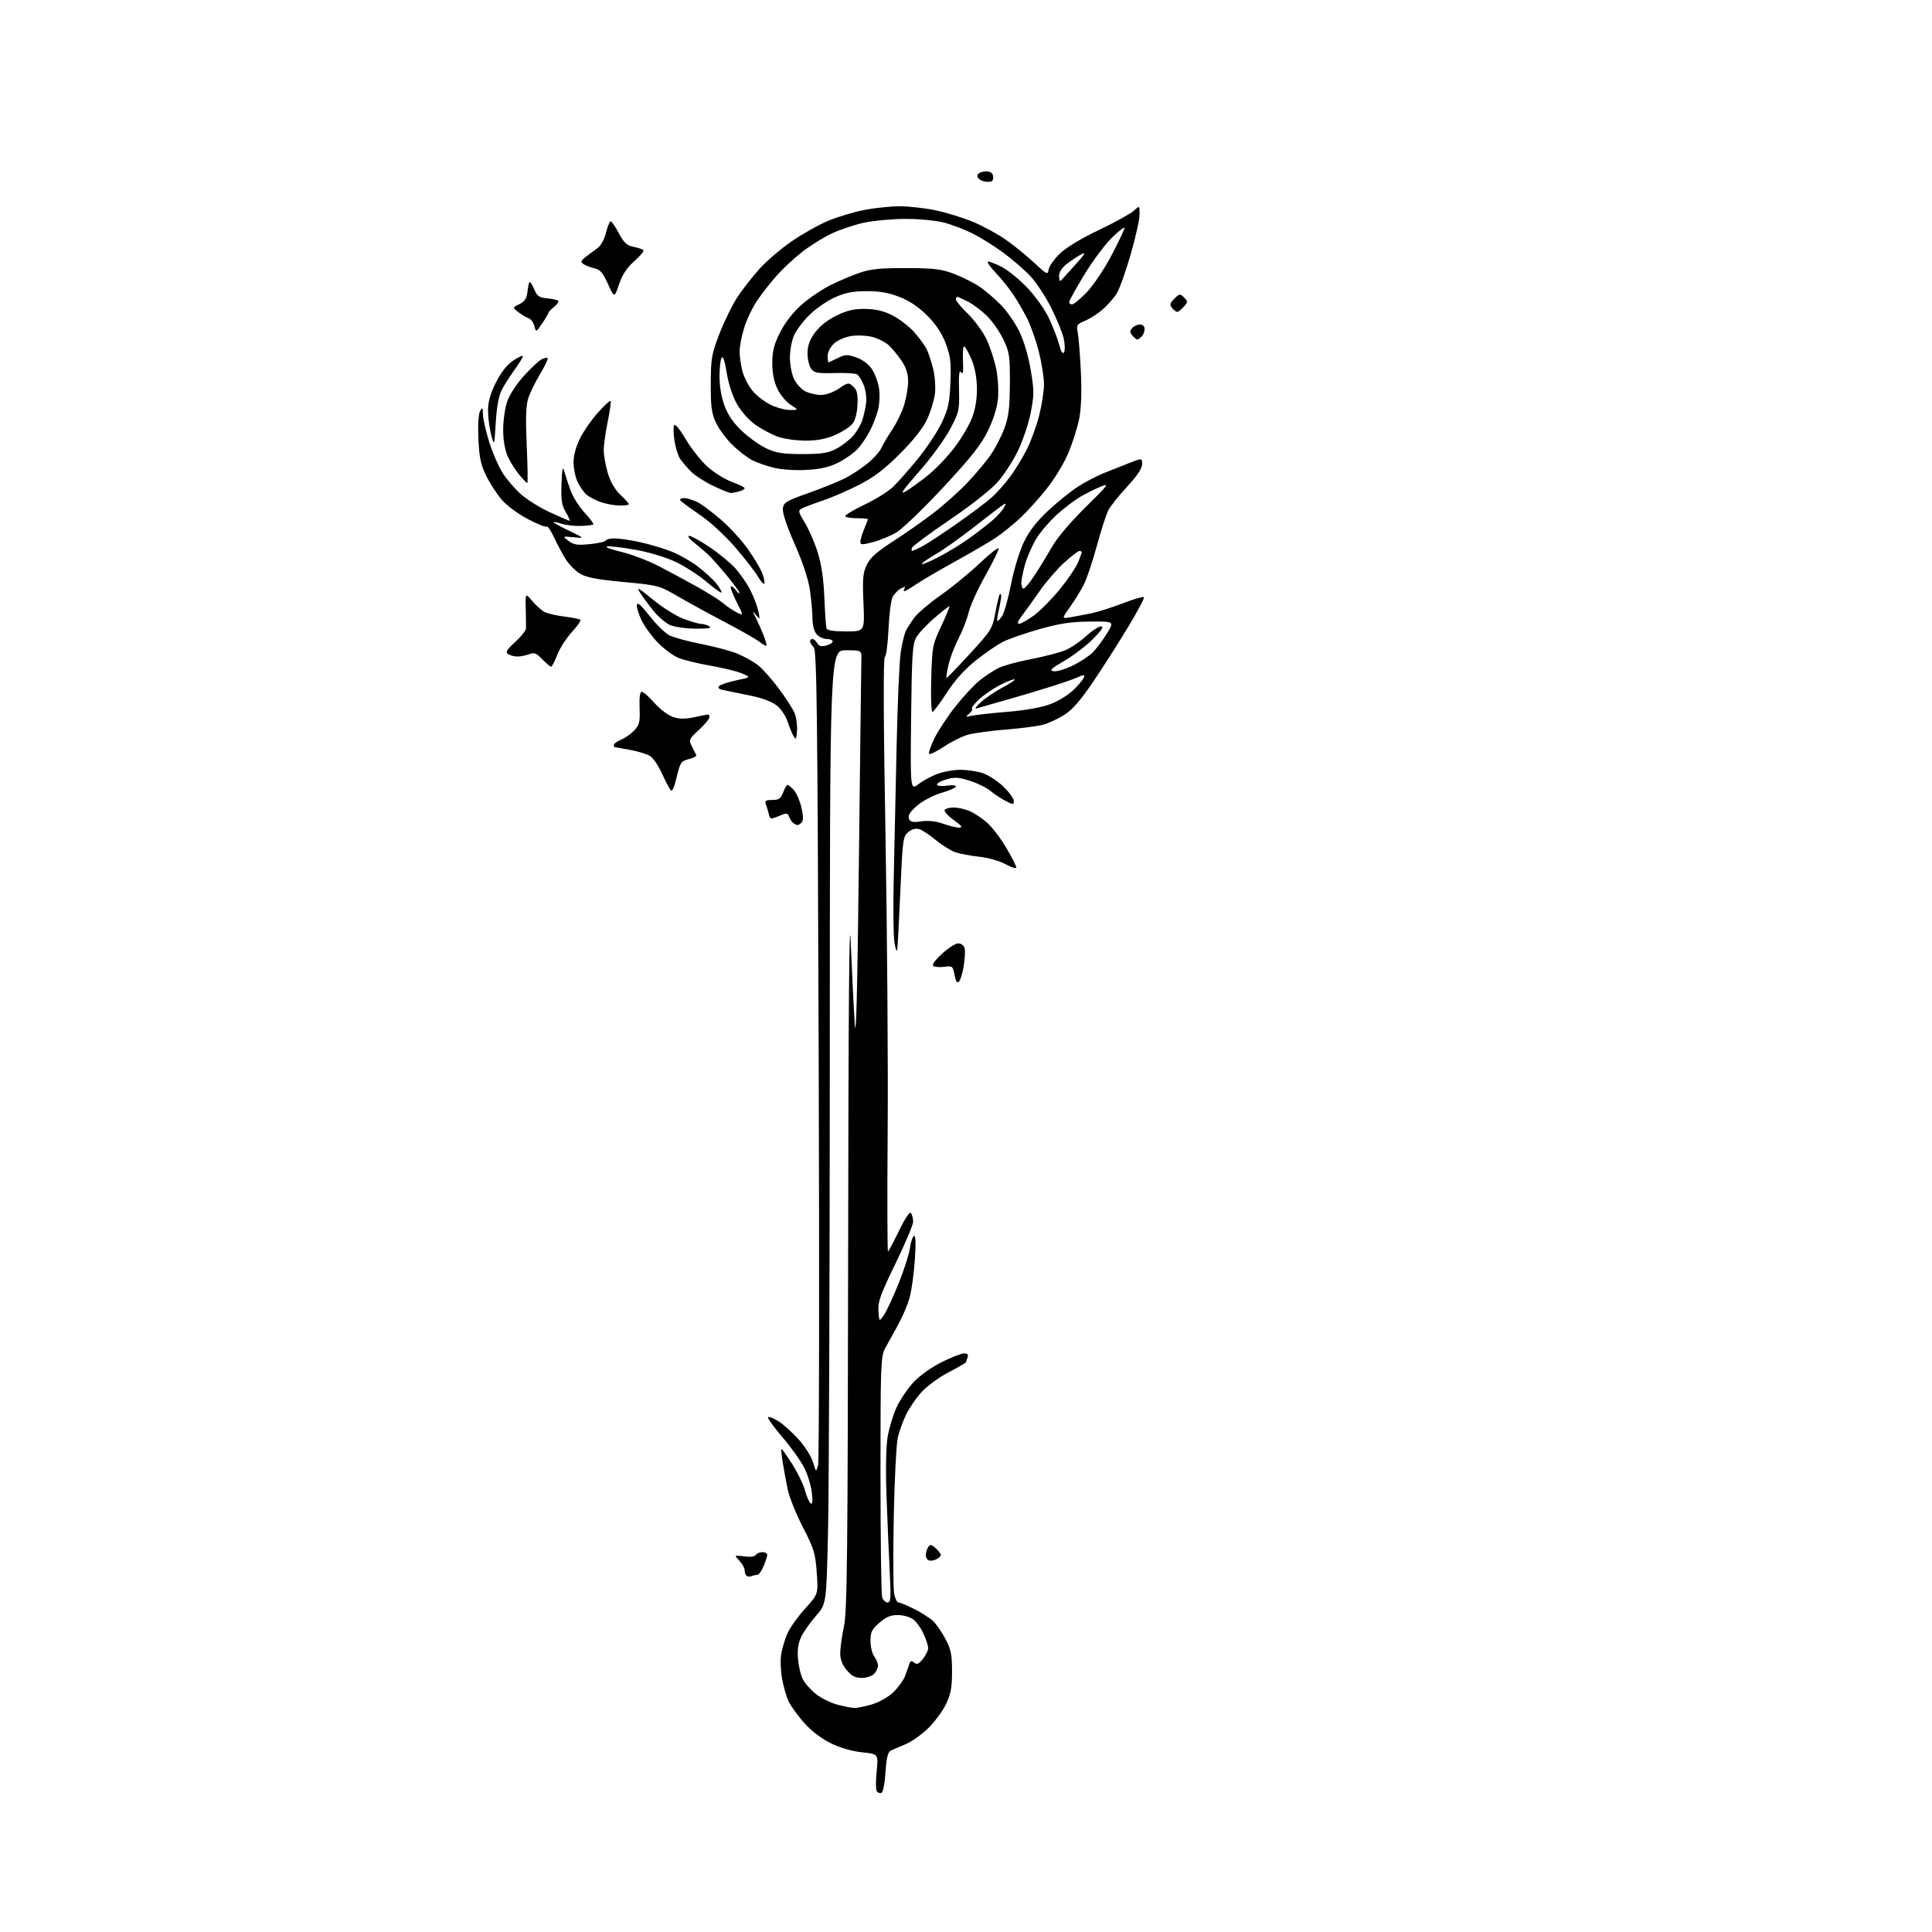 <?xml version="1.0" encoding="UTF-8" standalone="no"?>
<svg 
  version="1.1" 
  xmlns="http://www.w3.org/2000/svg" 
  xmlns:xlink="http://www.w3.org/1999/xlink" 
  xmlns:svg="http://www.w3.org/2000/svg"
  xmlns:rdf="http://www.w3.org/1999/02/22-rdf-syntax-ns#"
  xmlns:cc="http://creativecommons.org/ns#"
  xmlns:dc="http://purl.org/dc/elements/1.1/"
  viewBox="0 0 768 768"
  width="768"
  height="768"
>
<style>svg {background-color: white; }</style>"
<path stroke="none" fill="black" fill-rule="evenodd" d="M350.34,712.72C349.70,712.93 348.87,712.61 348.50,711.99C348.12,711.38 348.12,707.82 348.49,704.07C349.18,697.25 349.18,697.25 342.59,696.55C338.42,696.10 333.80,694.74 330.02,692.85C326.32,691.00 322.31,687.89 319.52,684.71C317.04,681.87 314.33,678.10 313.48,676.32C312.64,674.54 311.48,670.55 310.90,667.44C310.33,664.33 310.16,659.92 310.53,657.64C310.90,655.37 312.00,651.65 312.98,649.39C313.96,647.13 317.13,642.67 320.02,639.48C325.27,633.68 325.27,633.68 324.67,625.14C324.13,617.47 323.57,615.65 319.15,607.06C316.44,601.80 313.72,595.02 313.11,592.00C312.49,588.98 311.60,584.14 311.13,581.25C310.66,578.36 310.45,576.00 310.66,576.00C310.87,576.00 312.77,578.66 314.87,581.92C316.97,585.17 319.28,589.91 319.98,592.44C320.69,594.98 321.73,597.34 322.30,597.68C322.97,598.10 323.11,596.58 322.71,593.23C322.38,590.44 321.00,585.98 319.64,583.33C318.28,580.67 314.37,575.22 310.95,571.22C307.53,567.21 304.99,563.67 305.31,563.35C305.63,563.03 307.47,563.75 309.40,564.94C311.33,566.13 314.95,569.38 317.44,572.15C319.94,574.92 322.52,579.02 323.19,581.25C324.41,585.31 324.41,585.31 325.20,582.40C325.63,580.81 325.74,507.33 325.44,419.12C324.97,281.12 324.69,258.55 323.45,257.30C322.65,256.51 322.00,255.44 322.00,254.93C322.00,254.42 322.43,254.00 322.95,254.00C323.47,254.00 324.31,254.74 324.82,255.64C325.48,256.82 326.47,257.10 328.37,256.62C329.82,256.26 331.00,255.52 331.00,254.98C331.00,254.44 329.94,254.00 328.65,254.00C327.37,254.00 325.57,253.18 324.65,252.17C323.65,251.06 322.99,248.61 322.98,245.92C322.97,243.49 322.51,238.40 321.96,234.61C321.33,230.20 319.15,223.63 315.92,216.32C312.87,209.43 311.00,203.85 311.19,202.21C311.47,199.75 312.42,199.18 321.50,195.94C327.00,193.99 333.52,191.34 336.00,190.07C338.48,188.80 342.45,186.18 344.83,184.24C347.22,182.31 349.69,179.56 350.33,178.12C350.97,176.69 352.96,173.34 354.73,170.68C356.51,168.02 358.65,163.55 359.48,160.74C360.32,157.93 361.00,153.76 361.00,151.46C361.00,148.60 360.17,146.05 358.37,143.39C356.92,141.25 354.66,138.50 353.35,137.28C352.04,136.07 349.15,134.58 346.93,133.98C344.71,133.38 340.90,133.19 338.47,133.56C335.96,133.93 332.97,135.23 331.53,136.56C330.10,137.89 329.00,140.01 329.00,141.45C329.00,142.85 329.16,144.00 329.35,144.00C329.54,144.00 331.19,143.25 333.02,142.34C335.97,140.87 336.80,140.84 340.39,142.09C342.86,142.95 345.28,144.76 346.60,146.72C347.79,148.50 349.07,151.96 349.44,154.42C349.81,156.94 349.61,160.77 348.96,163.20C348.33,165.56 346.86,169.30 345.69,171.50C344.53,173.70 342.43,176.78 341.04,178.34C339.64,179.91 336.25,182.34 333.50,183.76C329.84,185.64 326.45,186.45 320.85,186.79C316.47,187.05 310.91,186.71 307.85,185.99C304.91,185.29 300.93,183.92 299.00,182.93C297.07,181.95 293.52,179.19 291.09,176.82C288.67,174.44 285.74,170.47 284.59,168.00C282.86,164.27 282.51,161.62 282.54,152.50C282.58,142.38 282.86,140.78 286.06,132.50C287.98,127.55 291.20,121.03 293.21,118.00C295.23,114.97 299.12,109.99 301.86,106.93C304.60,103.87 310.31,98.96 314.56,96.03C318.80,93.09 325.38,89.38 329.18,87.79C332.98,86.19 339.48,84.24 343.63,83.44C347.78,82.65 354.08,82.00 357.63,82.00C361.18,82.00 367.55,82.71 371.79,83.58C376.03,84.46 382.73,86.51 386.67,88.14C390.61,89.78 396.46,92.95 399.67,95.18C402.88,97.41 407.98,101.55 411.00,104.37C416.15,109.17 416.52,109.35 416.83,107.17C417.01,105.89 419.00,103.06 421.25,100.88C423.75,98.44 429.81,94.77 436.92,91.38C443.29,88.33 449.51,84.90 450.75,83.75C453.00,81.65 453.00,81.65 453.00,85.25C453.00,87.22 451.41,94.36 449.47,101.10C447.53,107.84 445.04,114.82 443.93,116.61C442.83,118.40 440.35,121.24 438.42,122.93C436.50,124.62 433.32,126.68 431.35,127.50C428.03,128.89 427.82,129.23 428.43,132.25C428.79,134.04 429.34,141.03 429.66,147.79C430.04,155.70 429.81,162.29 429.03,166.29C428.37,169.71 426.45,175.81 424.77,179.86C423.05,184.02 419.24,190.32 416.02,194.36C412.88,198.29 408.11,203.54 405.41,206.04C402.71,208.54 398.48,211.96 396.00,213.64C393.52,215.32 386.32,219.54 380.00,223.02C373.68,226.51 366.62,230.63 364.32,232.18C362.02,233.73 359.86,235.00 359.51,235.00C359.16,235.00 359.19,234.51 359.56,233.90C360.05,233.12 359.64,233.12 358.14,233.92C356.99,234.54 355.51,236.05 354.85,237.27C354.19,238.50 353.45,244.22 353.20,250.00C352.94,255.78 352.29,260.79 351.74,261.14C351.09,261.55 351.17,285.54 351.99,331.64C352.67,370.06 353.06,423.17 352.86,449.66C352.66,476.14 352.73,497.67 353.00,497.50C353.28,497.33 355.28,493.55 357.45,489.10C360.01,483.86 361.67,481.45 362.18,482.26C362.61,482.94 362.98,484.48 362.98,485.67C362.99,486.86 359.82,494.37 355.94,502.35C349.96,514.63 348.93,517.52 349.19,521.18C349.50,525.50 349.50,525.50 351.43,522.66C352.49,521.09 355.09,515.48 357.22,510.19C359.35,504.90 361.36,498.63 361.69,496.26C362.01,493.89 362.74,491.66 363.30,491.31C363.98,490.89 364.11,493.95 363.68,500.59C363.32,506.04 362.40,512.84 361.62,515.69C360.85,518.55 358.75,523.50 356.97,526.69C355.18,529.89 352.89,534.06 351.86,535.96C350.12,539.20 350.00,542.47 350.01,585.96C350.02,611.56 350.30,633.51 350.63,634.75C350.96,635.99 351.93,637.00 352.77,637.00C354.11,637.00 354.22,635.34 353.66,624.25C353.30,617.24 352.73,603.85 352.40,594.50C352.03,584.17 352.20,575.03 352.85,571.19C353.43,567.72 355.01,562.47 356.36,559.52C357.72,556.56 360.71,552.10 363.03,549.58C365.50,546.90 370.13,543.57 374.25,541.51C378.11,539.58 382.16,538.00 383.24,538.00C384.63,538.00 385.03,538.47 384.61,539.58C384.27,540.45 384.00,541.33 384.00,541.53C384.00,541.73 380.83,543.56 376.96,545.59C372.93,547.71 368.25,551.18 366.05,553.68C363.93,556.09 361.25,560.06 360.11,562.49C358.96,564.93 357.53,568.85 356.93,571.21C356.33,573.57 355.59,587.74 355.29,602.69C355.00,617.65 355.06,631.48 355.42,633.44C355.79,635.40 356.57,637.00 357.15,637.00C357.73,637.00 360.52,638.16 363.35,639.57C366.18,640.99 369.56,643.13 370.85,644.32C372.14,645.52 374.38,648.75 375.83,651.50C378.04,655.70 378.46,657.78 378.45,664.50C378.44,670.92 377.96,673.48 376.01,677.50C374.67,680.25 371.49,684.54 368.95,687.02C366.41,689.51 362.35,692.37 359.92,693.38C357.49,694.38 354.82,695.54 354.00,695.96C352.93,696.49 352.36,698.95 352.00,704.52C351.70,709.15 351.03,712.50 350.34,712.72zM339.57,678.93C340.71,678.97 343.90,678.33 346.65,677.51C349.55,676.65 353.15,674.59 355.17,672.63C357.09,670.76 359.14,667.94 359.74,666.37C360.33,664.79 361.09,662.66 361.42,661.64C361.89,660.18 362.32,660.02 363.41,660.93C364.50,661.83 365.24,661.51 366.90,659.40C368.05,657.93 368.99,656.00 368.98,655.12C368.97,654.23 368.11,651.65 367.09,649.38C366.06,647.12 364.17,644.53 362.89,643.63C361.60,642.73 358.87,642.00 356.81,642.00C354.05,642.00 352.14,642.81 349.53,645.10C346.54,647.73 346.00,648.84 346.03,652.35C346.05,654.63 346.72,657.37 347.53,658.44C348.34,659.51 349.00,661.16 349.00,662.12C349.00,663.08 348.29,664.56 347.43,665.43C346.56,666.29 344.35,667.00 342.52,667.00C340.02,667.00 338.53,666.23 336.59,663.92C334.83,661.84 334.00,659.67 334.00,657.17C334.00,655.15 334.67,650.35 335.48,646.50C336.75,640.52 336.99,618.56 337.15,496.50C337.27,400.05 337.60,360.34 338.17,374.50C338.64,386.05 339.36,400.68 339.78,407.00C340.30,414.88 340.82,394.42 341.43,342.00C341.91,299.93 342.36,263.93 342.41,262.00C342.50,258.50 342.50,258.50 336.20,258.50C329.89,258.50 329.89,258.50 329.86,419.00C329.84,507.27 329.53,592.58 329.16,608.56C328.50,637.63 328.50,637.63 324.35,642.34C322.07,644.93 319.43,648.68 318.49,650.66C317.31,653.14 316.91,655.88 317.21,659.39C317.44,662.20 318.28,665.81 319.07,667.41C319.86,669.01 322.17,671.66 324.21,673.30C326.26,674.95 330.08,676.87 332.71,677.58C335.35,678.29 338.43,678.90 339.57,678.93zM298.78,626.53C298.02,626.82 297.08,626.75 296.70,626.36C296.31,625.98 296.00,624.98 296.00,624.15C296.00,623.31 295.06,621.62 293.90,620.40C291.81,618.16 291.81,618.16 295.77,618.70C298.17,619.02 300.01,618.79 300.43,618.11C300.81,617.50 301.99,617.00 303.06,617.00C304.13,617.00 305.00,617.46 305.00,618.03C305.00,618.60 304.35,620.62 303.55,622.53C302.75,624.44 301.67,626.00 301.13,626.00C300.60,626.00 299.54,626.24 298.78,626.53zM372.25,619.83C371.29,620.32 369.94,620.53 369.25,620.28C368.56,620.04 368.01,619.08 368.02,618.17C368.02,617.25 368.45,615.84 368.95,615.04C369.74,613.79 370.18,613.85 371.94,615.44C373.07,616.47 374.00,617.67 374.00,618.12C374.00,618.57 373.21,619.33 372.25,619.83zM381.21,390.19C380.45,390.95 379.94,390.19 379.45,387.57C378.79,384.07 378.57,383.89 375.48,384.31C373.69,384.55 371.70,384.43 371.07,384.04C370.32,383.58 371.52,381.86 374.44,379.17C376.92,376.87 379.84,375.00 380.91,375.00C381.99,375.00 383.11,375.79 383.42,376.75C383.72,377.71 383.59,380.89 383.12,383.81C382.66,386.73 381.80,389.60 381.21,390.19zM356.67,377.50C356.51,378.60 356.01,377.36 355.57,374.74C355.13,372.12 354.99,360.65 355.27,349.24C355.54,337.83 356.05,314.32 356.41,297.00C356.77,279.68 357.51,262.62 358.07,259.11C358.63,255.59 359.57,251.76 360.17,250.61C360.76,249.45 362.31,247.08 363.60,245.35C364.89,243.62 369.59,239.65 374.05,236.52C378.51,233.40 385.50,227.67 389.58,223.80C393.66,219.92 397.00,217.34 397.00,218.06C397.00,218.78 394.58,223.67 391.62,228.94C388.66,234.20 385.71,240.70 385.07,243.38C384.43,246.07 382.60,250.79 381.00,253.88C379.40,256.97 377.61,261.70 377.01,264.38C376.42,267.07 376.06,269.37 376.22,269.51C376.37,269.64 380.54,265.35 385.47,259.97C394.11,250.55 394.48,249.95 395.68,243.47C396.36,239.77 397.16,236.50 397.46,236.21C397.76,235.91 397.99,236.30 397.98,237.08C397.96,237.86 397.54,240.29 397.03,242.47C396.52,244.66 396.27,246.61 396.48,246.81C396.68,247.01 397.53,246.11 398.38,244.82C399.23,243.53 400.81,237.87 401.90,232.25C403.00,226.58 405.25,219.17 406.94,215.63C409.08,211.15 411.97,207.38 416.65,203.01C420.32,199.58 425.69,195.25 428.59,193.40C431.49,191.54 436.04,189.16 438.68,188.11C441.33,187.06 445.86,185.26 448.75,184.11C454.00,182.03 454.00,182.03 454.00,184.54C454.00,186.22 452.05,189.15 448.09,193.41C444.84,196.90 441.47,201.13 440.61,202.79C439.74,204.46 437.67,210.85 436.01,216.98C434.34,223.11 432.03,230.02 430.87,232.32C429.71,234.62 427.25,238.62 425.40,241.22C422.05,245.94 422.05,245.94 425.27,245.40C427.05,245.11 430.75,244.41 433.50,243.86C436.25,243.31 442.02,241.50 446.32,239.83C450.62,238.17 454.40,237.07 454.71,237.38C455.03,237.69 452.21,243.02 448.46,249.22C444.71,255.43 438.49,265.18 434.63,270.90C429.57,278.38 426.33,282.10 423.07,284.17C420.57,285.75 416.80,287.51 414.69,288.08C412.58,288.65 405.97,289.52 400.00,290.00C394.03,290.48 387.26,291.39 384.95,292.01C382.64,292.63 378.33,294.75 375.36,296.72C372.40,298.69 369.69,300.02 369.35,299.68C369.01,299.34 369.97,296.54 371.47,293.46C372.98,290.38 376.80,284.61 379.96,280.63C383.12,276.65 387.46,272.02 389.60,270.34C391.75,268.65 394.99,266.51 396.82,265.58C398.64,264.64 404.49,263.04 409.82,262.02C415.14,260.99 421.30,259.39 423.50,258.46C425.70,257.54 429.40,255.03 431.73,252.89C434.05,250.75 436.74,249.00 437.69,249.00C438.92,249.00 438.01,250.43 434.61,253.89C431.95,256.58 426.81,260.52 423.18,262.64C417.76,265.80 416.98,266.56 418.86,266.83C420.12,267.01 423.54,265.99 426.45,264.57C429.37,263.14 432.93,260.80 434.37,259.36C435.81,257.92 438.34,254.55 439.99,251.87C442.98,247.00 442.98,247.00 433.24,247.09C425.68,247.15 421.20,247.83 413.19,250.10C407.51,251.71 400.99,253.97 398.69,255.14C396.38,256.30 391.48,259.67 387.79,262.63C383.34,266.21 379.47,270.53 376.29,275.48C373.66,279.58 371.12,282.95 370.65,282.97C370.19,282.99 369.97,277.04 370.18,269.75C370.55,256.95 370.69,256.24 374.22,248.75C376.23,244.49 377.64,241.00 377.37,241.00C377.09,241.00 374.38,243.14 371.34,245.75C368.30,248.36 365.07,251.85 364.16,253.50C362.74,256.06 362.45,260.76 362.18,285.35C361.86,314.21 361.86,314.21 365.25,311.62C367.11,310.20 370.58,308.36 372.94,307.52C375.31,306.68 379.28,306.00 381.76,306.00C384.24,306.00 388.10,306.55 390.35,307.22C392.59,307.90 396.36,310.29 398.71,312.55C401.07,314.81 403.00,317.42 403.00,318.35C403.00,319.94 402.79,319.95 399.75,318.38C397.96,317.47 395.25,315.68 393.72,314.40C392.20,313.13 388.50,311.32 385.51,310.37C380.93,308.93 379.44,308.85 376.01,309.88C373.77,310.55 372.19,311.50 372.49,311.98C372.79,312.47 374.60,312.61 376.52,312.30C378.43,311.99 380.00,312.13 380.00,312.62C380.00,313.10 377.40,314.26 374.23,315.19C370.95,316.16 366.78,318.35 364.55,320.27C361.75,322.69 360.84,324.13 361.32,325.38C361.86,326.81 362.76,327.01 366.24,326.50C369.02,326.10 372.02,326.42 374.88,327.44C377.28,328.30 380.16,329.00 381.28,329.00C382.83,329.00 382.33,328.30 379.11,325.97C376.81,324.30 375.19,322.50 375.52,321.97C375.85,321.43 377.46,321.00 379.09,321.00C380.73,321.00 383.55,321.62 385.35,322.37C387.16,323.13 390.32,325.22 392.36,327.01C394.40,328.80 397.85,333.32 400.03,337.06C402.22,340.79 404.00,344.30 404.00,344.85C404.00,345.41 402.09,344.82 399.75,343.54C397.36,342.24 392.77,340.94 389.26,340.56C385.83,340.20 381.55,339.40 379.76,338.78C377.97,338.16 374.48,335.98 372.00,333.94C369.52,331.89 366.55,329.94 365.39,329.59C364.06,329.19 362.46,329.62 361.07,330.74C358.97,332.44 358.81,333.64 357.91,354.02C357.39,365.83 356.83,376.40 356.67,377.50zM317.05,327.98C316.75,327.98 316.02,327.64 315.43,327.23C314.84,326.83 314.06,325.70 313.70,324.73C313.10,323.11 312.75,323.08 309.61,324.39C306.30,325.77 306.15,325.74 305.59,323.51C305.27,322.23 304.73,320.47 304.40,319.59C303.92,318.34 304.47,318.00 306.98,318.00C309.61,318.00 310.37,317.47 311.31,315.00C311.93,313.35 312.72,312.00 313.06,312.00C313.41,312.00 314.55,312.95 315.60,314.10C316.64,315.26 317.99,318.39 318.60,321.06C319.36,324.43 319.37,326.23 318.65,326.95C318.07,327.53 317.35,327.99 317.05,327.98zM268.98,308.93C267.84,313.69 267.20,314.92 266.43,313.88C265.87,313.12 264.34,310.14 263.03,307.25C261.73,304.37 259.68,301.37 258.49,300.58C257.29,299.80 253.69,298.67 250.47,298.08C247.26,297.49 244.49,297.00 244.32,297.00C244.14,297.00 244.00,296.60 244.00,296.12C244.00,295.64 245.31,294.70 246.90,294.04C248.50,293.38 250.86,291.71 252.15,290.34C254.18,288.17 254.47,286.96 254.25,281.42C254.09,277.20 254.39,275.00 255.13,275.00C255.74,275.00 258.00,276.99 260.15,279.43C262.29,281.87 265.62,284.38 267.53,285.01C270.09,285.86 272.36,285.87 276.06,285.08C278.83,284.49 281.30,284.00 281.55,284.00C281.80,284.00 282.00,284.52 282.00,285.15C282.00,285.79 280.13,288.04 277.84,290.15C273.84,293.84 273.73,294.10 275.06,296.75C275.81,298.26 276.59,299.82 276.79,300.20C276.98,300.59 275.64,301.29 273.82,301.76C270.74,302.55 270.39,303.07 268.98,308.93zM316.82,290.62C316.54,294.07 316.38,294.28 315.38,292.50C314.77,291.40 313.72,288.83 313.06,286.78C312.41,284.74 310.55,281.96 308.94,280.60C307.10,279.05 303.32,277.57 298.76,276.61C294.77,275.78 289.99,274.80 288.15,274.44C285.76,273.98 285.11,273.49 285.88,272.72C286.47,272.13 289.55,271.10 292.73,270.44C298.50,269.23 298.50,269.23 295.00,267.71C293.07,266.87 287.43,265.49 282.46,264.63C277.49,263.77 271.71,262.36 269.62,261.49C267.54,260.62 263.88,257.90 261.50,255.45C259.13,253.00 256.20,248.99 255.01,246.52C253.82,244.06 252.99,241.31 253.17,240.40C253.40,239.28 254.98,240.67 258.21,244.84C260.81,248.18 264.34,251.64 266.05,252.53C267.77,253.42 273.56,254.99 278.91,256.03C284.26,257.07 290.74,258.82 293.30,259.91C295.87,261.01 299.36,262.95 301.07,264.21C302.77,265.47 306.54,269.65 309.43,273.50C312.33,277.35 315.25,281.90 315.92,283.62C316.59,285.34 316.99,288.49 316.82,290.62zM386.45,284.50C388.07,284.15 394.44,283.45 400.61,282.95C407.59,282.38 413.99,281.23 417.53,279.90C420.85,278.66 424.85,276.15 427.11,273.89C429.25,271.75 431.00,269.53 431.00,268.96C431.00,268.27 430.40,268.25 429.15,268.92C428.13,269.47 423.06,271.26 417.90,272.90C412.73,274.54 404.41,277.02 399.41,278.41C394.41,279.80 389.46,281.22 388.41,281.56C387.24,281.94 387.86,280.97 390.00,279.06C391.93,277.34 395.98,274.62 399.00,273.02C402.02,271.41 403.92,270.07 403.22,270.05C402.51,270.02 399.81,271.11 397.22,272.47C394.62,273.83 390.99,276.33 389.15,278.04C387.31,279.75 386.07,281.40 386.39,281.72C386.71,282.04 386.19,282.94 385.23,283.72C383.67,285.00 383.79,285.07 386.45,284.50zM219.05,265.00C218.68,265.00 217.11,263.68 215.57,262.07C213.21,259.61 212.37,259.29 210.32,260.07C208.97,260.58 206.89,260.99 205.68,260.98C204.48,260.98 202.84,260.55 202.03,260.04C200.83,259.28 201.35,258.37 204.78,255.21C207.10,253.06 209.04,250.68 209.08,249.90C209.12,249.13 209.09,245.61 209.00,242.08C208.85,235.67 208.85,235.67 211.53,238.86C213.01,240.61 215.18,242.57 216.36,243.22C217.54,243.86 221.12,244.70 224.32,245.09C227.51,245.48 230.39,246.06 230.71,246.38C231.03,246.70 229.50,248.91 227.30,251.29C225.11,253.67 222.51,257.73 221.52,260.31C220.53,262.89 219.42,265.00 219.05,265.00zM304.67,256.67C304.47,256.87 303.22,256.18 301.90,255.13C300.57,254.09 294.54,250.65 288.50,247.48C282.45,244.31 273.99,239.68 269.70,237.19C261.99,232.73 261.71,232.65 247.84,231.35C237.01,230.33 233.02,229.55 230.44,227.96C228.60,226.83 226.07,224.23 224.81,222.20C223.54,220.16 221.49,216.30 220.23,213.60C218.98,210.91 217.68,208.99 217.33,209.33C216.99,209.68 213.60,208.32 209.80,206.33C205.98,204.32 201.34,200.88 199.42,198.63C197.50,196.39 194.73,192.10 193.25,189.09C191.10,184.68 190.50,181.82 190.17,174.42C189.93,168.88 190.20,164.49 190.86,163.37C191.80,161.74 191.94,161.91 191.97,164.70C191.99,166.46 193.11,171.41 194.47,175.70C195.82,179.99 198.22,185.53 199.80,188.00C201.37,190.47 204.61,194.25 206.99,196.39C209.36,198.52 214.58,201.79 218.59,203.64C222.59,205.49 226.11,207.00 226.40,207.00C226.69,207.00 226.03,205.47 224.92,203.59C223.28,200.81 222.97,198.76 223.21,192.34C223.45,186.06 223.67,185.10 224.35,187.50C224.81,189.15 225.92,192.53 226.82,195.00C227.71,197.47 230.21,201.42 232.37,203.77C234.53,206.12 236.10,208.23 235.87,208.47C235.63,208.70 233.43,208.97 230.97,209.07C228.51,209.17 225.04,208.78 223.25,208.20C221.46,207.62 220.00,207.33 220.00,207.57C220.00,207.80 222.81,209.35 226.25,211.00C232.50,214.01 232.50,214.01 228.01,213.57C223.51,213.13 223.51,213.13 226.01,215.01C228.07,216.58 229.54,216.80 234.50,216.30C237.80,215.97 240.65,215.31 240.83,214.85C241.02,214.38 242.59,214.01 244.33,214.02C246.07,214.03 250.43,214.66 254.00,215.42C257.57,216.19 263.08,217.79 266.24,218.98C269.40,220.16 274.34,222.91 277.22,225.07C280.10,227.24 283.53,230.38 284.84,232.06C286.15,233.73 287.03,235.30 286.79,235.54C286.55,235.78 283.91,233.89 280.93,231.34C277.94,228.78 272.48,225.24 268.79,223.47C264.79,221.55 258.25,219.56 252.59,218.54C247.37,217.60 242.29,217.01 241.30,217.23C240.31,217.45 242.80,218.40 246.83,219.34C250.87,220.29 257.62,222.85 261.83,225.03C266.05,227.22 273.01,230.96 277.30,233.36C281.59,235.76 286.17,238.66 287.49,239.81C288.81,240.95 291.18,242.56 292.75,243.37C295.62,244.85 295.62,244.85 292.80,239.27C291.25,236.20 290.22,233.45 290.50,233.16C290.79,232.88 291.68,233.51 292.48,234.57C293.28,235.63 293.95,236.14 293.97,235.71C293.99,235.27 291.68,232.12 288.85,228.71C286.02,225.29 282.72,221.58 281.52,220.46C280.32,219.33 277.80,217.20 275.92,215.72C274.04,214.24 273.15,213.02 273.95,213.01C274.74,213.00 278.39,215.01 282.05,217.46C285.71,219.92 290.33,223.73 292.32,225.93C294.30,228.13 297.02,232.08 298.34,234.71C299.67,237.35 301.08,241.07 301.47,243.00C302.17,246.37 302.13,246.42 300.53,244.50C298.95,242.61 298.95,242.67 300.40,245.50C301.24,247.15 302.63,250.26 303.48,252.40C304.33,254.55 304.86,256.47 304.67,256.67zM336.34,251.00C343.74,251.00 343.74,251.00 343.24,239.68C342.82,230.16 343.02,227.75 344.53,224.58C345.87,221.75 348.46,219.42 354.85,215.30C359.55,212.27 366.79,207.20 370.94,204.02C375.10,200.85 381.23,195.38 384.56,191.87C387.89,188.37 392.10,183.33 393.91,180.67C395.73,178.01 398.15,173.29 399.29,170.17C400.96,165.64 401.39,162.08 401.44,152.50C401.49,141.56 401.27,140.01 398.89,135.00C397.45,131.97 394.53,127.77 392.39,125.65C390.25,123.54 386.83,120.95 384.79,119.90C382.75,118.86 380.84,118.00 380.54,118.00C380.24,118.00 380.00,118.48 380.00,119.06C380.00,119.65 382.16,122.24 384.81,124.81C387.45,127.39 390.79,131.97 392.21,135.00C393.64,138.03 395.36,143.33 396.04,146.78C396.72,150.24 397.01,155.62 396.69,158.74C396.33,162.24 394.77,167.11 392.61,171.47C389.93,176.90 385.81,182.08 374.84,193.85C366.99,202.28 358.64,210.30 356.30,211.67C353.95,213.05 349.77,214.77 347.01,215.50C342.70,216.63 342.00,216.62 342.00,215.38C342.00,214.58 342.68,212.32 343.50,210.35C344.32,208.37 345.00,206.59 345.00,206.38C345.00,206.17 342.98,206.00 340.50,206.00C338.02,206.00 336.00,205.61 336.00,205.14C336.00,204.66 339.49,202.60 343.75,200.56C348.01,198.52 353.01,195.42 354.86,193.67C356.72,191.93 361.17,186.90 364.76,182.50C368.36,178.10 372.68,171.57 374.37,168.00C376.97,162.49 377.49,160.06 377.81,152.00C378.13,143.99 377.84,141.56 375.94,136.53C374.39,132.42 372.09,128.96 368.57,125.43C365.10,121.97 361.50,119.56 357.47,118.00C353.16,116.33 349.51,115.70 344.33,115.74C338.85,115.77 335.86,116.38 331.63,118.31C328.59,119.70 324.08,122.87 321.60,125.35C319.11,127.83 316.39,131.52 315.54,133.55C314.69,135.58 314.00,139.48 314.00,142.22C314.00,144.96 314.74,148.75 315.63,150.64C316.53,152.54 318.54,154.74 320.09,155.54C321.63,156.34 324.44,157.00 326.31,157.00C328.32,157.00 331.27,155.95 333.48,154.45C337.07,152.01 337.32,151.98 339.16,153.65C340.67,155.02 341.04,156.54 340.87,160.78C340.73,164.17 339.99,167.02 338.86,168.45C337.88,169.70 334.74,171.72 331.90,172.95C328.25,174.52 324.76,175.17 320.11,175.16C316.47,175.14 311.58,174.45 309.24,173.61C306.90,172.77 302.95,170.69 300.48,168.98C297.82,167.15 294.77,163.78 293.02,160.72C291.20,157.52 289.62,152.76 288.89,148.21C288.13,143.53 287.40,141.34 286.87,142.18C286.41,142.91 286.02,146.30 286.02,149.71C286.01,153.54 286.78,158.01 288.03,161.36C289.43,165.08 291.63,168.25 295.06,171.46C297.82,174.04 302.19,177.12 304.78,178.32C308.58,180.07 311.35,180.50 319.00,180.50C326.88,180.49 329.21,180.12 332.62,178.29C334.89,177.08 337.89,174.73 339.29,173.07C340.69,171.41 342.30,168.58 342.87,166.78C343.44,164.97 344.09,161.93 344.31,160.00C344.54,158.07 344.09,154.94 343.32,153.04C342.55,151.13 341.38,149.23 340.71,148.82C340.05,148.41 335.98,148.17 331.67,148.29C324.93,148.47 323.64,148.23 322.42,146.56C321.64,145.49 321.00,142.75 321.00,140.46C321.00,137.45 321.81,135.18 323.93,132.26C325.79,129.69 328.90,127.22 332.48,125.47C336.78,123.36 339.47,122.74 343.97,122.80C348.11,122.86 351.28,123.61 354.73,125.36C357.42,126.73 361.26,129.65 363.26,131.86C365.25,134.07 367.53,137.14 368.31,138.69C369.09,140.24 370.30,143.91 370.99,146.85C371.69,149.84 371.97,154.20 371.62,156.76C371.27,159.28 369.90,163.73 368.56,166.64C366.98,170.10 363.24,174.85 357.82,180.29C351.61,186.51 347.47,189.67 341.50,192.73C337.10,194.98 330.58,197.80 327.02,199.00C323.45,200.20 319.75,201.60 318.79,202.11C317.19,202.97 317.28,203.43 319.93,207.77C321.51,210.37 323.81,215.65 325.02,219.50C326.54,224.28 327.38,229.98 327.69,237.50C327.94,243.55 328.32,249.06 328.54,249.75C328.81,250.60 331.30,251.00 336.34,251.00zM276.50,249.90C272.65,249.87 268.08,249.22 266.35,248.46C264.61,247.70 261.64,245.14 259.74,242.79C257.84,240.43 255.43,237.16 254.39,235.53C252.87,233.14 253.87,233.68 259.45,238.28C263.27,241.43 268.80,244.90 271.73,246.00C274.67,247.10 277.85,248.01 278.79,248.02C279.73,248.02 281.18,248.47 282.00,249.00C283.04,249.67 281.36,249.95 276.50,249.90zM405.13,247.98C405.88,247.96 408.52,246.46 411.00,244.65C413.48,242.83 418.08,238.18 421.24,234.33C424.39,230.47 427.65,225.68 428.49,223.69C429.32,221.69 430.00,219.82 430.00,219.53C430.00,219.24 429.60,219.00 429.11,219.00C428.62,219.00 425.93,221.05 423.14,223.56C420.35,226.07 415.96,231.13 413.39,234.81C410.82,238.49 407.60,242.96 406.24,244.75C404.57,246.94 404.21,247.99 405.13,247.98zM406.88,234.00C407.36,234.00 409.32,231.64 411.23,228.75C413.15,225.86 416.24,220.80 418.11,217.50C420.14,213.90 425.50,207.56 431.50,201.65C440.70,192.59 441.18,191.94 437.50,193.46C435.30,194.36 431.67,196.18 429.43,197.49C427.19,198.80 423.07,201.93 420.28,204.44C417.49,206.94 413.85,211.13 412.19,213.75C410.53,216.36 408.46,220.94 407.59,223.93C406.71,226.92 406.00,230.41 406.00,231.68C406.00,232.96 406.40,234.00 406.88,234.00zM303.85,231.92C303.66,232.48 302.51,231.27 301.31,229.22C300.10,227.18 295.97,221.86 292.13,217.42C288.10,212.75 282.14,207.30 278.04,204.53C274.14,201.89 270.71,199.34 270.42,198.86C270.12,198.39 270.83,198.00 271.99,198.00C273.15,198.00 275.54,198.73 277.30,199.63C279.06,200.53 283.32,203.73 286.78,206.74C290.23,209.75 294.99,214.98 297.36,218.36C299.73,221.74 302.24,225.94 302.93,227.70C303.63,229.46 304.04,231.36 303.85,231.92zM372.65,221.67C376.42,219.77 382.43,216.09 386.00,213.48C389.57,210.88 393.78,207.57 395.34,206.13C396.90,204.68 398.63,202.66 399.19,201.63C399.96,200.20 399.90,199.94 398.93,200.54C398.23,200.97 393.13,204.87 387.58,209.21C382.04,213.55 375.15,218.45 372.27,220.11C369.40,221.77 366.76,223.57 366.42,224.12C366.08,224.67 368.89,223.57 372.65,221.67zM362.58,219.00C362.87,219.00 364.54,218.26 366.30,217.36C368.06,216.47 374.23,212.43 380.00,208.41C385.77,204.38 392.15,199.60 394.17,197.79C396.18,195.98 399.48,192.29 401.49,189.58C403.50,186.87 406.49,181.99 408.14,178.72C409.79,175.46 412.01,169.39 413.07,165.23C414.13,161.08 415.00,155.46 415.00,152.76C415.00,150.05 414.07,144.20 412.94,139.76C411.81,135.33 409.72,129.40 408.31,126.60C406.89,123.79 404.38,119.47 402.72,117.00C401.07,114.53 397.89,110.59 395.65,108.25C393.41,105.91 392.15,104.00 392.83,104.00C393.52,104.00 395.97,104.97 398.29,106.15C400.61,107.33 405.09,110.98 408.26,114.27C411.49,117.62 415.29,122.93 416.92,126.37C418.52,129.74 420.35,134.49 421.00,136.92C421.76,139.79 422.45,140.90 422.96,140.07C423.39,139.37 423.35,136.93 422.86,134.65C422.38,132.37 420.10,126.77 417.79,122.22C415.49,117.67 411.69,111.94 409.35,109.50C407.01,107.07 402.27,102.98 398.80,100.43C395.34,97.87 389.92,94.48 386.76,92.88C383.60,91.28 378.44,89.31 375.30,88.49C372.13,87.66 365.32,87.01 360.04,87.02C354.79,87.03 347.39,87.69 343.59,88.50C339.79,89.30 333.94,91.26 330.59,92.84C327.24,94.43 321.95,97.72 318.83,100.16C315.71,102.60 311.18,106.83 308.76,109.55C306.34,112.27 302.86,116.71 301.03,119.40C299.20,122.10 296.86,126.97 295.85,130.24C294.83,133.51 294.00,137.74 294.00,139.65C294.00,141.55 294.49,145.06 295.09,147.44C295.69,149.81 297.49,153.35 299.09,155.29C300.69,157.23 303.94,159.76 306.31,160.91C308.69,162.06 312.18,162.99 314.07,162.98C317.50,162.97 317.50,162.97 314.31,160.92C312.56,159.80 310.19,156.96 309.06,154.62C307.68,151.77 307.00,148.38 307.00,144.34C307.00,139.62 307.66,136.99 310.07,132.18C312.00,128.32 315.14,124.25 318.53,121.23C321.50,118.58 326.76,115.02 330.21,113.30C333.67,111.59 338.98,109.36 342.00,108.34C346.28,106.91 350.39,106.52 360.50,106.57C371.63,106.63 374.36,106.97 379.50,108.97C382.80,110.25 387.30,112.53 389.50,114.04C391.70,115.54 395.44,118.74 397.81,121.14C400.18,123.54 403.47,128.26 405.13,131.63C406.97,135.36 408.76,141.37 409.71,146.99C411.12,155.34 411.12,156.99 409.72,164.08C408.87,168.39 406.59,175.20 404.64,179.21C402.70,183.22 399.06,188.82 396.56,191.66C393.93,194.64 385.88,200.97 377.52,206.64C369.55,212.04 362.82,217.03 362.55,217.73C362.28,218.43 362.30,219.00 362.58,219.00zM246.25,200.96C244.19,200.93 240.78,200.30 238.68,199.55C236.58,198.80 234.03,197.43 233.00,196.50C231.98,195.58 230.43,193.33 229.57,191.51C228.71,189.69 228.00,186.22 228.00,183.80C228.00,181.07 228.98,177.42 230.58,174.22C232.00,171.37 235.21,166.76 237.71,163.98C240.21,161.20 242.46,159.13 242.72,159.38C242.97,159.64 242.46,163.30 241.59,167.53C240.72,171.76 240.00,176.88 240.00,178.93C240.00,180.97 240.72,185.07 241.61,188.05C242.65,191.56 244.41,194.60 246.61,196.67C248.47,198.43 250.00,200.12 250.00,200.43C250.00,200.74 248.31,200.98 246.25,200.96zM359.95,195.39C361.73,194.35 365.73,191.46 368.84,188.97C371.95,186.48 376.77,181.43 379.54,177.74C382.32,174.06 385.46,168.67 386.53,165.77C387.79,162.34 388.42,158.23 388.34,154.00C388.26,149.92 387.46,145.78 386.19,142.86C385.08,140.31 383.79,137.99 383.33,137.70C382.87,137.42 382.63,139.96 382.79,143.34C383.01,147.83 382.81,149.09 382.05,148.00C381.30,146.92 381.07,148.88 381.22,155.00C381.43,163.10 381.26,163.83 377.65,170.64C375.57,174.57 370.01,182.17 365.30,187.53C358.81,194.90 357.51,196.82 359.95,195.39zM290.50,195.99C289.95,195.99 286.80,194.71 283.50,193.14C280.20,191.57 276.20,188.98 274.62,187.39C273.04,185.80 271.11,183.54 270.33,182.36C269.55,181.18 268.55,177.94 268.11,175.16C267.68,172.38 267.62,169.61 268.00,169.00C268.38,168.38 270.36,170.78 272.58,174.58C274.73,178.25 278.62,183.17 281.24,185.52C283.85,187.87 288.24,190.60 290.99,191.59C293.75,192.59 296.00,193.70 296.00,194.08C296.00,194.46 294.99,195.04 293.75,195.37C292.51,195.70 291.05,195.98 290.50,195.99zM209.61,192.00C209.37,192.00 207.94,190.54 206.43,188.75C204.93,186.96 202.87,183.70 201.87,181.50C200.71,178.95 200.04,175.12 200.02,170.93C200.01,167.31 200.72,162.24 201.61,159.64C202.53,156.92 205.34,152.61 208.24,149.43C211.00,146.40 214.15,143.46 215.22,142.88C216.29,142.31 217.40,142.07 217.69,142.35C217.97,142.64 216.62,145.49 214.70,148.68C212.77,151.88 210.63,156.28 209.95,158.45C209.06,161.30 208.90,166.56 209.38,177.20C209.75,185.34 209.85,192.00 209.61,192.00zM197.07,168.00C196.49,177.50 196.49,177.50 195.25,172.81C194.56,170.23 194.00,165.91 194.00,163.22C194.00,159.74 194.90,156.52 197.09,152.13C199.07,148.18 201.48,145.06 203.78,143.50C205.77,142.15 207.58,141.24 207.81,141.48C208.05,141.71 206.67,144.06 204.75,146.70C202.83,149.34 200.45,153.07 199.45,155.00C198.27,157.29 197.45,161.78 197.07,168.00zM452.05,134.96C451.75,134.94 450.90,134.24 450.17,133.41C449.12,132.23 449.09,131.59 450.04,130.45C450.70,129.65 452.09,129.00 453.12,129.00C454.26,129.00 455.00,129.71 455.00,130.80C455.00,131.79 454.46,133.14 453.80,133.80C453.14,134.46 452.35,134.98 452.05,134.96zM215.54,128.54C213.08,132.16 213.08,132.16 212.44,129.62C212.09,128.22 211.06,126.82 210.15,126.52C209.24,126.22 207.42,125.13 206.10,124.11C203.69,122.26 203.69,122.26 206.49,120.88C208.60,119.84 209.39,118.64 209.66,116.07C209.86,114.19 210.24,112.43 210.50,112.17C210.76,111.91 211.59,113.17 212.35,114.97C213.51,117.73 214.32,118.31 217.49,118.59C219.57,118.78 221.54,119.21 221.88,119.55C222.22,119.89 221.49,120.99 220.25,122.00C219.01,123.00 218.00,124.07 218.00,124.37C218.00,124.67 216.89,126.54 215.54,128.54zM467.97,124.00C467.57,124.00 466.66,123.30 465.95,122.45C464.88,121.15 465.02,120.54 466.83,118.73C468.86,116.70 469.10,116.67 470.68,118.25C472.26,119.83 472.25,120.06 470.53,121.97C469.52,123.09 468.36,124.00 467.97,124.00zM426.18,121.00C426.83,121.00 429.46,118.83 432.01,116.18C434.56,113.53 438.98,106.94 441.83,101.54C444.67,96.13 447.00,91.23 447.00,90.64C447.00,90.06 444.73,91.81 441.95,94.54C439.18,97.27 434.23,103.92 430.95,109.33C427.68,114.74 425.00,119.57 425.00,120.08C425.00,120.59 425.53,121.00 426.18,121.00zM246.09,113.00C244.21,118.50 244.21,118.50 241.68,112.89C239.67,108.44 238.57,107.15 236.32,106.67C234.77,106.33 232.82,105.58 232.00,105.01C230.71,104.11 230.81,103.72 232.70,102.23C233.91,101.28 235.99,99.74 237.32,98.80C238.80,97.77 240.18,95.33 240.88,92.55C241.51,90.05 242.36,88.00 242.76,88.00C243.17,88.00 244.62,90.13 246.00,92.73C248.00,96.50 249.17,97.58 251.80,98.11C253.62,98.47 255.40,99.06 255.76,99.43C256.12,99.79 254.52,101.75 252.19,103.79C249.21,106.41 247.42,109.12 246.09,113.00zM421.83,111.45C422.29,110.93 424.88,108.07 427.58,105.10C431.12,101.21 431.80,100.06 430.00,101.00C428.62,101.72 426.04,103.42 424.25,104.77C422.06,106.44 421.00,108.08 421.00,109.82C421.00,111.29 421.36,111.99 421.83,111.45zM394.38,71.92C393.90,72.35 392.38,72.41 391.00,72.05C389.62,71.70 388.50,70.76 388.50,69.95C388.50,69.11 389.66,68.37 391.26,68.18C393.09,67.97 394.22,68.41 394.64,69.50C394.98,70.40 394.87,71.49 394.38,71.92z" />

</svg>